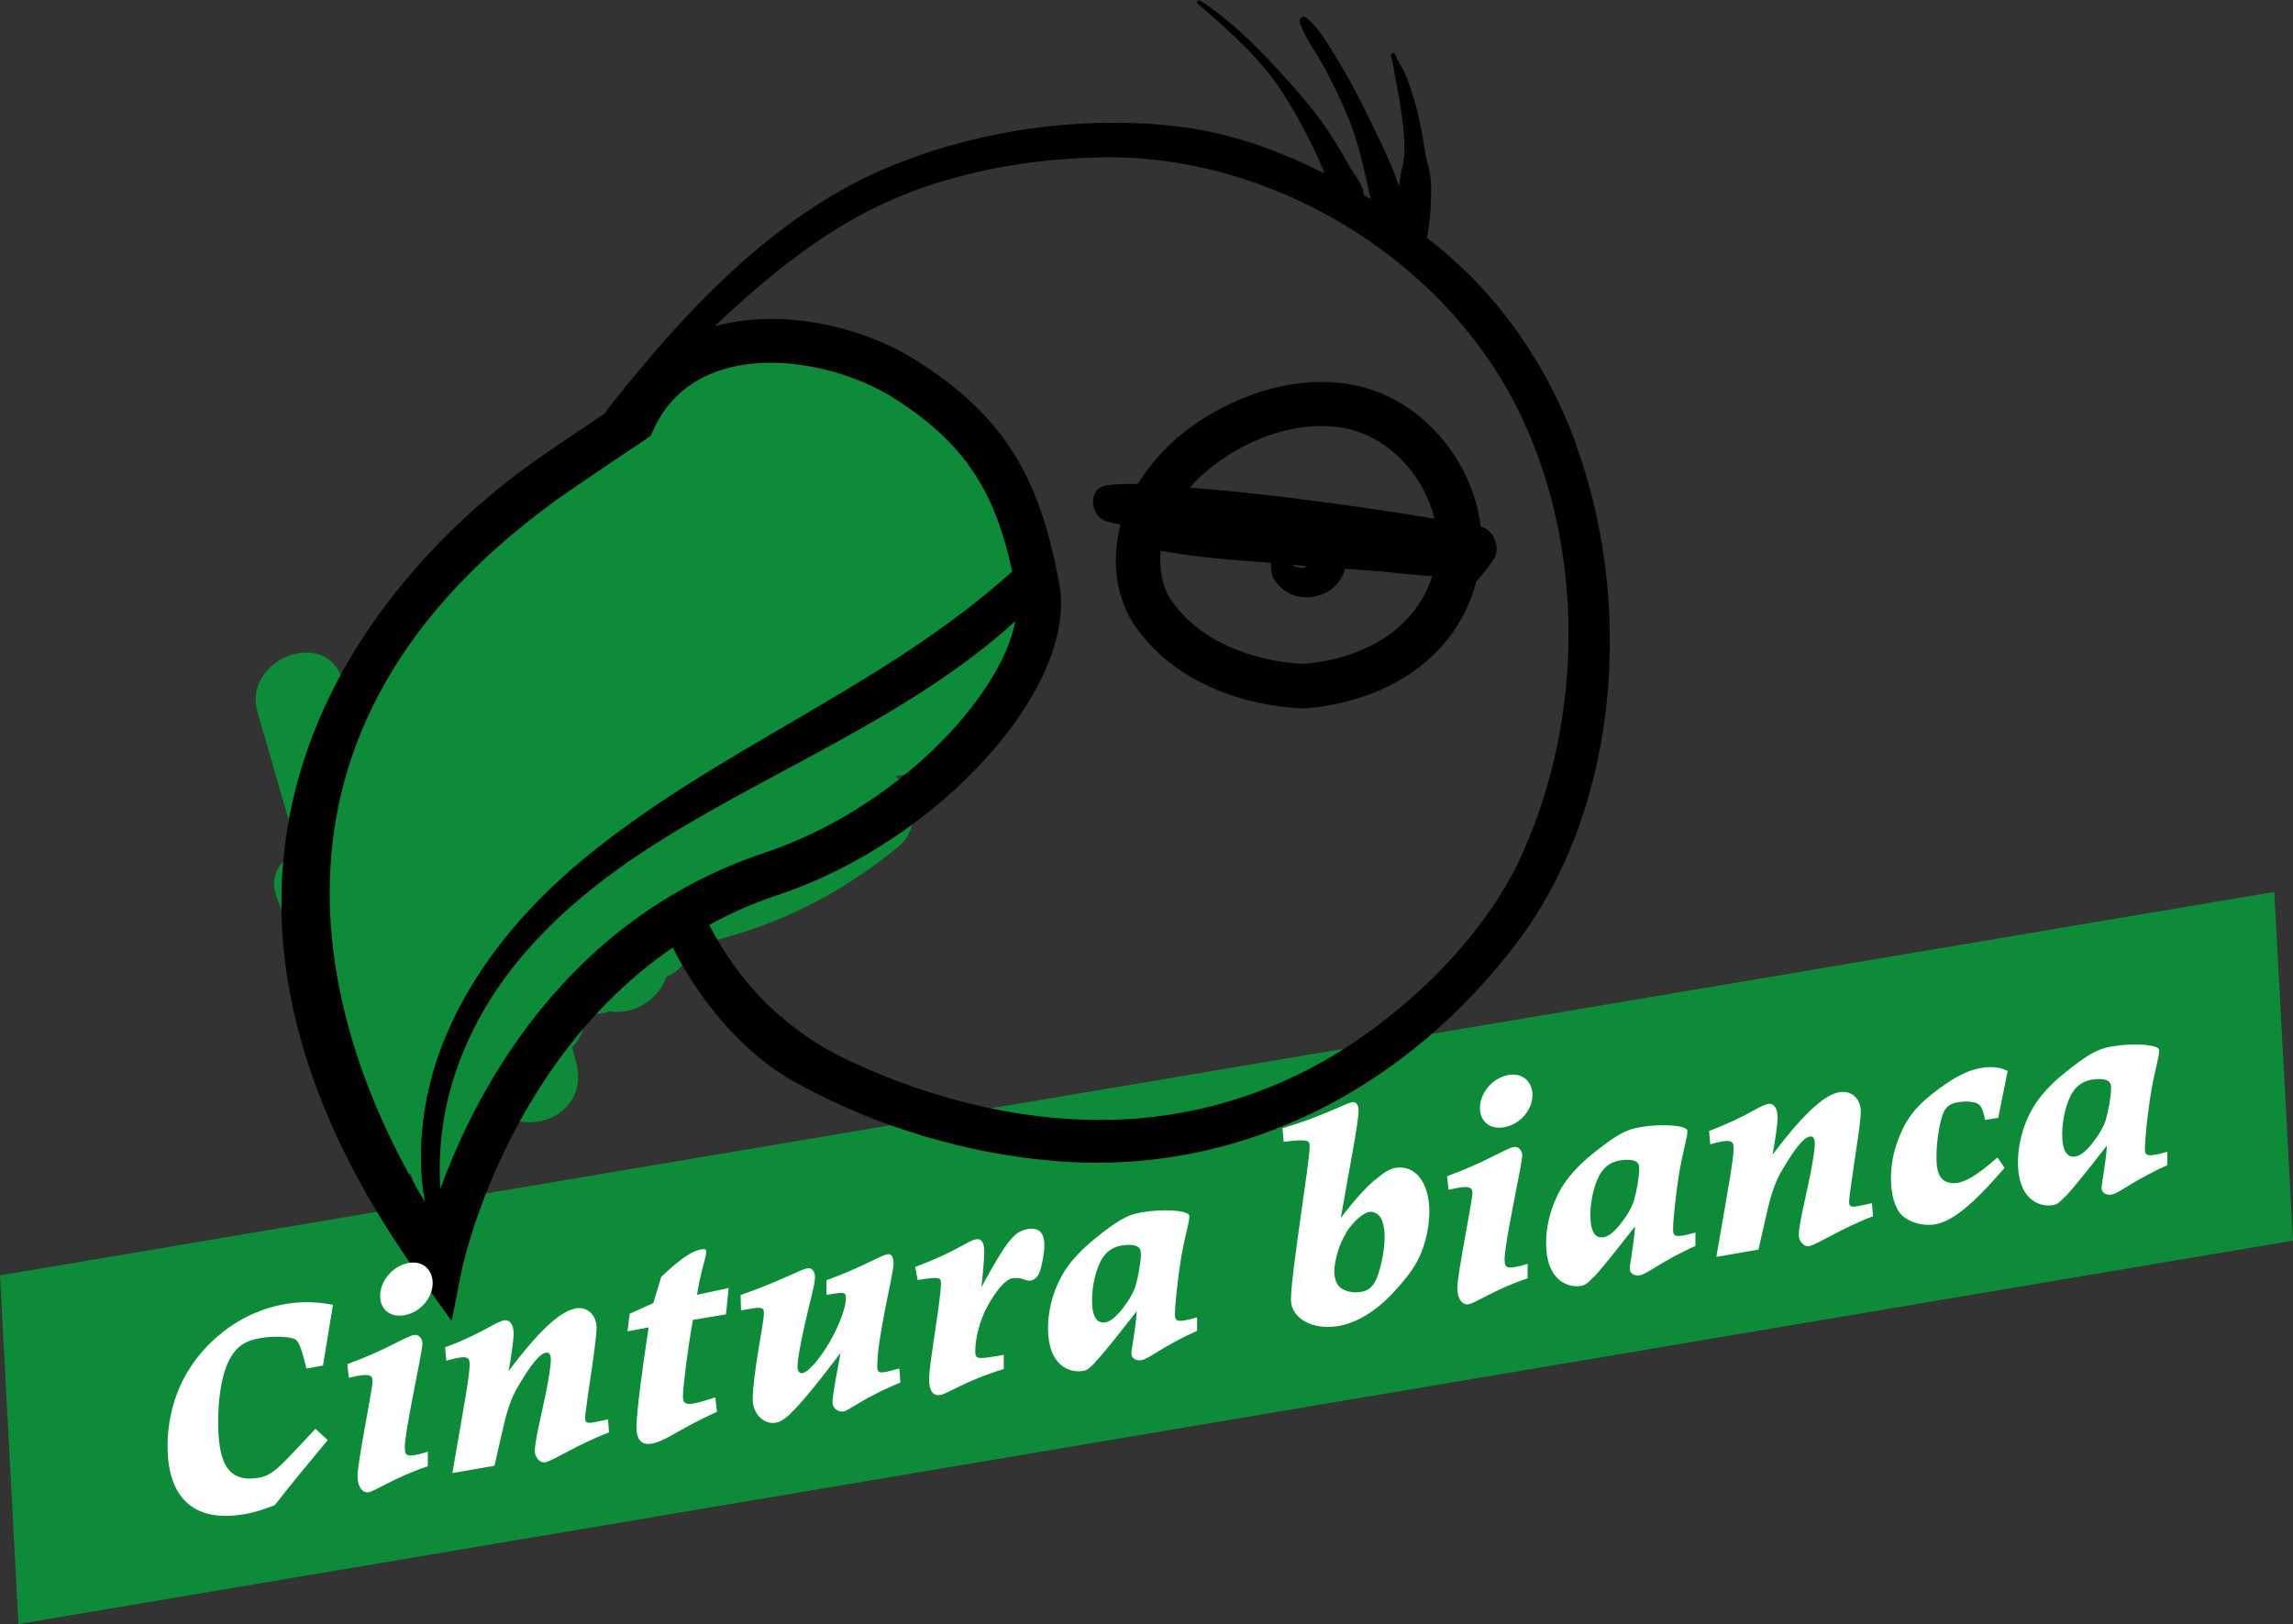 <?xml version="1.0" encoding="UTF-8"?>
<svg xmlns="http://www.w3.org/2000/svg" id="Ebene_2" viewBox="0 0 94.28 66.79">
  <rect x="0" y="0" width="94.28" height="66.79" fill="#333333" stroke="none"/>
  <defs>
    <style>.cls-1{fill:#fff;}.cls-2{fill:#0e8b38;}</style>
  </defs>
  <g id="Ebene_1-2">
    <polygon class="cls-2" points="94.28 51.02 .76 66.79 0 52.45 93.51 36.68 94.28 51.02"></polygon>
    <path class="cls-2" d="M39.89,17.27c-.8-.49-1.72-.73-2.65-.79-.16-.13-.34-.26-.51-.37-.28-.42-.61-.8-1.01-1.13-2.69-2.23-6.66-1.89-9.21.37-.66.59-1.18,1.28-1.55,2.03-.12.1-.25.19-.37.29-.21.19-.42.38-.63.59-.4.29-.78.6-1.14.92-.52.41-.98.9-1.37,1.44,0,0,0,0,0,0-.94.83-1.79,1.74-2.47,2.78-1.24-.42-2.83.21-2.71,1.82.04.52.09,1.03.14,1.54-.94-.17-1.96.32-2.27,1.28-.04-.08-.07-.17-.11-.25-.86-1.99-4.03-.56-3.45,1.46.55,1.91,1.1,3.83,1.66,5.74-.69.33-1.19,1.03-.88,1.86,1.29,3.43,2.61,6.85,3.91,10.27.26.67.78,1,1.32,1.06.1.05.2.08.3.1.21.59.42,1.19.63,1.78.57,1.61,3.13.92,2.57-.71l-.84-2.57c.74.18,1.57-.09,2.08-.67,1.3.27,2.8-.7,2.36-2.41-.05-.21-.11-.42-.16-.63.33-.34.54-.82.54-1.4.33.05.68.03,1.01-.08.19.03.39.04.61,0,.73-.11,1.47-.67,1.7-1.41.54-.24.98-.71,1.14-1.3,3.12-.66,5.92-2,8.43-4.08.91-.75.63-2.14-.14-2.88,2.96-.43,5.22-2.67,5.36-5.76,0-.16,0-.32,0-.49.12-.27.25-.55.33-.85.81-2.73-.11-6.05-2.61-7.58Z"></path>
    <path d="M64.82,18.3c-1.2-3.28-3.19-6.2-5.95-8.36-.07-.05-.14-.1-.2-.15.03-.14.05-.29.07-.44.05-.34.08-.68.09-1.02.02-.39.03-.76-.03-1.15-.05-.34-.18-.67-.22-1.01-.1-.69-.23-1.36-.42-2.03-.1-.34-.21-.67-.34-1-.13-.32-.33-.59-.46-.91-.04-.09-.2-.03-.17.07.11.31.13.64.19.96.07.32.13.64.18.97.11.67.2,1.38.18,2.07,0,.32-.11.64-.16.95-.02.14-.03.28-.05.42-.39-1.13-.94-2.2-1.47-3.28-.33-.66-.68-1.31-1.07-1.94-.36-.59-.75-1.31-1.31-1.74-.12-.09-.28.06-.24.19.2.66.68,1.26,1.01,1.87.34.64.66,1.29.94,1.96.47,1.11.71,2.29.97,3.46-.1-.06-.19-.11-.29-.17-.01-.44-.39-.82-.59-1.19-.22-.4-.45-.79-.69-1.17-.47-.73-1.01-1.42-1.59-2.07-1.19-1.32-2.36-2.6-3.86-3.57-.08-.05-.17.07-.1.13,1.3,1.11,2.64,2.3,3.56,3.76.45.71.85,1.45,1.22,2.21.16.34.31.68.45,1.02-1.94-.99-4-1.71-6.13-1.95-3.99-.45-8.29.18-11.99,1.76-4.64,1.99-8.33,6.01-11.39,9.91-.03.04-.05.08-.06.12-.89.6-2.54,1.7-3.22,2.2-4.38,3.18-17.64,15-4.34,33.44l1.23,1.7.41-2.06c.02-.1,1.77-8.56,8.68-13.29,1.13,2.2,2.86,4.33,5.02,5.53,3.3,1.83,7.11,2.98,10.87,3.26,7.57.57,14.38-3.08,18.87-9.06,4.19-5.59,4.74-13.93,2.39-20.38ZM22.78,20.63c.9-.65,3.72-2.53,3.75-2.55l.22-.15.11-.24c.56-1.24,1.52-2.08,2.85-2.49.64-.2,1.31-.28,2-.28,1.82,0,3.67.62,4.89,1.36,3.22,1.98,4.34,4.12,5.02,7.22-5.34,4.82-12.19,7.3-17.7,11.89-2.47,2.06-4.56,4.57-5.74,7.59-.76,1.95-1.1,4.3-.71,6.45-3.57-5.93-8.64-18.66,5.32-28.8ZM18.1,48.88c-.13-2.26.31-4.46,1.41-6.63,1.54-3.05,4.17-5.41,6.99-7.26,4.94-3.23,10.85-5.43,15.25-9.45-.6,3.15-4.92,7.73-10.31,9.53-8.18,2.73-11.85,9.75-13.33,13.81ZM62.57,35.17c-1.44,3.15-4.27,5.99-7.16,7.87-2.74,1.78-5.89,2.82-9.15,2.99-3.9.2-7.79-.75-11.31-2.39-2.56-1.19-4.5-3.11-5.79-5.6.87-.48,1.82-.9,2.84-1.24,6.64-2.21,12.36-8.57,11.55-12.83-.75-3.96-1.97-6.74-6.01-9.23-2.03-1.25-5.31-2.11-8.16-1.32,1.74-1.65,3.57-3.19,5.63-4.37,3.1-1.78,6.79-2.52,10.33-2.58,6.88-.11,13.86,4.06,16.99,10.21,2.86,5.62,2.83,12.79.23,18.5Z"></path>
    <path d="M53.44,23.35s0,0,0,0c-.06-.02-.06,0,0,0Z"></path>
    <path d="M60.88,21.65c-.32-2.69-2.38-5.18-5.05-5.78-1.76-.4-3.79-.06-5.69.96-1.49.79-2.61,1.85-3.35,3.07-.44,0-.88,0-1.3.06-.79.12-.67,1.28,0,1.48.19.06.39.09.58.13-.39,1.51-.18,3.07.63,4.22,2.28,3.23,6.53,3.34,6.97,3.34h.02c3.65-.32,6.28-2.32,7.02-5.25.03-.02.06-.04.09-.07.21-.26.42-.52.61-.8.31-.46.02-1.23-.53-1.35ZM53.23,23.29s0,0,0,0c-.02-.01-.04-.02-.06-.03-.02-.01-.04-.02-.05-.03.05,0,.09,0,.14.01l.48.04s-.04.03-.06.04c-.05.02-.09.03-.14.04-.03,0-.05,0-.08,0,.01,0,.01,0,.03,0-.03-.01-.06-.01-.09-.02-.05-.01-.11-.03-.16-.05ZM53.74,23.29s0,0,0,0c0,0-.01.01-.02.02,0,0,.01-.01.02-.02ZM53.74,23.29s0,0,0,0c0,0,.01-.01.02-.02h0s-.01,0-.02.02ZM50.99,18.43c1.12-.6,2.27-.91,3.34-.91.38,0,.75.04,1.1.12,1.73.39,3.13,1.95,3.55,3.69-1.93-.32-3.86-.6-5.8-.84-1.27-.15-2.54-.3-3.81-.4-.15-.01-.3-.03-.45-.04.65-.74,1.43-1.27,2.08-1.62ZM53.61,27.3s-3.63-.03-5.42-2.57h0c-.42-.6-.53-1.34-.47-2.07.14.02.27.04.4.06.58.1,1.16.17,1.75.23.8.08,1.6.14,2.4.2,0,.06-.02.11-.01.17,0,.06.01.12.02.18,0,.03.01.13,0,0,.01.14.05.25.13.36.22.32.53.57.92.66.41.09.82.03,1.2-.15.16-.08.32-.21.44-.35.16-.19.28-.39.33-.63.45.03.89.07,1.34.1.72.05,1.49.17,2.25.2-.64,2.03-2.58,3.37-5.27,3.61Z"></path>
    <path class="cls-1" d="M13.47,59.23c-.59.71-1.71,2.06-2.17,2.67-.49.19-.84.3-1.24.37-2.25.39-3.17-.85-3.17-2.79,0-1.23.35-3.02,2.01-4.48.71-.63,1.67-1.17,2.83-1.37.64-.11,1.28-.1,1.96.03-.13.84-.28,1.67-.41,2.5l-.68.12c-.16-.65-.28-1.06-.43-1.18-.17-.12-.8-.18-1.47-.07-.66.11-.96.38-1.19.75-.43.71-.54,1.83-.54,2.72,0,1.82.5,2.48,1.69,2.27.63-.11,1-.63,2.31-2.01l.5.46Z"></path>
    <path class="cls-1" d="M16.65,59.59c0,.22.06.31.4.25.13-.02.31-.06.54-.14v.6c-1.39.47-2.13,1.01-2.44,1.07-.24.04-.45-.22-.45-.66,0-.59.62-3.59.62-3.91,0-.2-.07-.31-.6-.22-.11.02-.23.05-.38.08l-.06-.56c1.6-.58,2.42-1.15,2.75-1.2.18-.03.34.14.34.36,0,.35-.73,3.55-.73,4.33ZM17.79,52.77c0,.6-.51,1.21-1.17,1.32-.61.1-.99-.26-.99-.8,0-.6.51-1.23,1.17-1.35.62-.11.99.32.99.82Z"></path>
    <path class="cls-1" d="M23.64,53.81c.57-.1.89.33.89.8,0,.22-.07.79-.19,1.63-.12.86-.28,1.84-.28,2.07,0,.19.05.24.38.18.13-.02.32-.07.56-.12l.04.54c-1.28.48-2.3,1.17-2.63,1.23-.2.03-.42-.19-.42-.46,0-.41.23-1.3.46-2.42.11-.53.2-1.14.2-1.32,0-.22-.06-.33-.2-.31-.26.04-.63.49-1.21,1.49-.19.35-.36.78-.52,1.46l-.39,1.7-1.73.3c.51-2.95.71-4.02.71-4.47,0-.25-.07-.34-.46-.27-.13.02-.29.06-.5.12l-.05-.55c1.58-.59,2.06-1.05,2.44-1.11.21-.04.38.17.38.54,0,.28-.11,1.02-.21,1.55,1.44-1.92,2.23-2.48,2.74-2.57Z"></path>
    <path class="cls-1" d="M29.86,54.05l-1.37.23c-.22,1.22-.41,2.79-.41,3.15,0,.26.1.35.44.29.19-.03.47-.12.89-.25l.07.59c-1.51.68-2.11,1.21-2.68,1.31-.39.07-.63-.13-.63-.66,0-.65.26-2.57.5-4.12l-.87.16.09-.72.97-.44.33-1.08c.82-.78,1.29-1.07,1.64-1.13.17-.03.21.01.21.11,0,.18-.24.83-.38,1.76l1.3-.28-.11,1.08Z"></path>
    <path class="cls-1" d="M32.49,58.15c-.27.25-.45.34-.6.36-.45.08-.94-.33-.94-.96,0-.51.11-1.28.23-2.01.11-.67.23-1.32.23-1.55s-.13-.24-.6-.16c-.1.02-.22.04-.34.06l-.02-.63c1.71-.6,2.42-1.04,2.75-1.1.18-.03.31.12.31.37,0,.3-.23,1.07-.45,2.07-.13.61-.27,1.3-.27,1.62,0,.19.1.27.21.25.29-.05.88-.82,1.23-1.49.25-.47.55-1.16.55-1.61,0-.25-.1-.23-.8-.12v-.6c1.45-.52,2.21-1.02,2.52-1.07.16-.03.24.15.24.38,0,.45-.67,3-.67,4.24,0,.2.04.28.35.22.13-.02.3-.08.56-.14l.04.58c-1.46.59-2.12,1.15-2.34,1.19-.18.03-.45-.11-.45-.37,0-.33.18-1.2.33-2.04-.93,1.23-1.61,2.07-2.07,2.5Z"></path>
    <path class="cls-1" d="M42.21,50.55c.45-.08.73.08.73.66,0,.31-.09.76-.15.97-.07.27-.22.45-.39.48-.27.05-.35-.16-.78-.09-.34.06-.78.69-1.05,1.21-.26.48-.47,1.23-.47,1.77,0,.37.06.36,1.17.17v.58c-1.67.52-2.29,1.02-2.62,1.07-.28.05-.45-.17-.45-.64,0-.64.49-3.28.49-3.95,0-.27-.1-.27-.96-.14l-.1-.54c1.6-.58,2.18-1.08,2.49-1.13.28-.05.35.2.35.52,0,.25-.06.97-.12,1.45,1.01-1.85,1.33-2.28,1.86-2.38Z"></path>
    <path class="cls-1" d="M45.04,56.02c-.27.28-.35.33-.5.36-.59.1-1.45-.24-1.45-1.76,0-.64.16-1.33.46-1.95.39-.79.96-1.34,1.77-1.97s1.17-.77,1.67-.85c.82-.14,1.91-.08,1.91.16,0,.28-.15.69-.32,1.62-.17,1.02-.27,2.1-.27,2.42,0,.24.06.31.41.25.12-.02.28-.06.5-.12v.55c-1.45.65-1.97,1.16-2.3,1.21-.19.03-.4-.07-.4-.27,0-.22.16-.9.22-1.75-.79,1.01-1.34,1.71-1.71,2.1ZM46.13,53.85c.29-.37.47-.68.56-.97.1-.32.22-.96.22-1.31,0-.18-.05-.27-.2-.33-.16-.06-.39-.05-.58-.02-.35.06-.6.22-.78.49-.27.39-.45,1.14-.45,1.75,0,.73.22.98.55.92.17-.03.38-.16.68-.53Z"></path>
    <path class="cls-1" d="M56.54,48.53c.4-.35.6-.45.83-.5.82-.14,1.4.61,1.4,1.79,0,.79-.24,1.66-.61,2.24-.19.32-.72.99-1.27,1.49-.56.5-1.18.86-1.84.98-1.08.19-1.97-.31-1.97-1.08,0-1.09.77-5.63.77-6.32,0-.25-.12-.29-1.07-.17l-.05-.56c1.63-.48,2.61-1.03,2.86-1.07.16-.03.27.1.27.34,0,.52-.44,2.7-.73,4.42.52-.7,1-1.22,1.41-1.58ZM55.35,50.71c-.12.19-.25.46-.33.71-.09.29-.16.63-.16.89,0,.25.09.48.21.61.16.15.5.28.89.21.27-.05.44-.17.57-.41.22-.39.4-1.26.4-1.84,0-.35-.07-.71-.21-.87-.1-.11-.25-.19-.42-.17-.25.04-.65.38-.96.86Z"></path>
    <path class="cls-1" d="M61.87,51.86c0,.22.06.31.4.25.13-.02.31-.06.54-.14v.6c-1.39.47-2.13,1.02-2.44,1.07-.24.04-.45-.22-.45-.66,0-.59.62-3.59.62-3.91,0-.2-.07-.31-.6-.22-.11.02-.23.05-.38.08l-.06-.56c1.6-.58,2.42-1.15,2.75-1.2.18-.03.34.14.34.35,0,.35-.73,3.55-.73,4.33ZM63.01,45.04c0,.6-.51,1.21-1.17,1.32-.61.1-.99-.26-.99-.8,0-.6.51-1.23,1.17-1.35.62-.11.99.32.99.82Z"></path>
    <path class="cls-1" d="M65.52,52.52c-.27.28-.35.33-.5.36-.58.1-1.45-.24-1.45-1.76,0-.64.16-1.33.46-1.95.39-.79.96-1.35,1.77-1.97.8-.62,1.17-.77,1.67-.85.82-.14,1.91-.08,1.91.16,0,.28-.15.69-.32,1.63-.17,1.02-.27,2.1-.27,2.42,0,.24.06.31.42.25.12-.02.28-.06.5-.12v.55c-1.45.65-1.97,1.16-2.3,1.21-.19.03-.4-.07-.4-.27,0-.22.16-.9.22-1.75-.79,1.01-1.34,1.71-1.71,2.1ZM66.62,50.35c.29-.37.47-.68.56-.97.1-.32.22-.96.22-1.31,0-.18-.05-.28-.2-.33-.16-.06-.39-.05-.58-.02-.35.06-.6.22-.78.49-.27.39-.45,1.14-.45,1.75,0,.73.22.98.55.92.17-.03.38-.16.68-.53Z"></path>
    <path class="cls-1" d="M75.62,44.92c.57-.1.89.33.89.8,0,.22-.07.79-.2,1.63-.12.86-.28,1.84-.28,2.07,0,.19.05.24.38.18.13-.02.32-.07.56-.12l.04.54c-1.28.48-2.3,1.17-2.63,1.23-.2.03-.42-.19-.42-.46,0-.41.23-1.3.46-2.42.11-.53.2-1.14.2-1.32,0-.22-.06-.33-.2-.31-.26.04-.63.49-1.21,1.49-.19.35-.36.78-.52,1.46l-.39,1.7-1.73.3c.51-2.95.71-4.02.71-4.47,0-.25-.07-.34-.46-.28-.13.02-.29.06-.5.12l-.05-.55c1.58-.59,2.06-1.05,2.44-1.11.21-.04.38.17.38.54,0,.28-.11,1.02-.21,1.55,1.44-1.92,2.23-2.48,2.74-2.57Z"></path>
    <path class="cls-1" d="M81.62,46.06c-.06-.31-.13-.54-.26-.64-.13-.11-.51-.15-.85-.09-.32.05-.5.18-.61.45-.13.31-.28,1.09-.28,1.8,0,.45.06.72.23.9.13.13.34.21.62.17.32-.05.78-.27,1.66-1.05l.29.43c-1.35,1.57-2.17,2.2-2.85,2.32-.5.09-1.06-.08-1.37-.37-.3-.3-.45-.86-.45-1.53,0-.77.2-1.37.38-1.79.27-.65.63-1.18,1.6-1.89.6-.44,1.13-.75,1.74-.85.39-.07.73-.04,1.08.12l-.39,1.93-.55.09Z"></path>
    <path class="cls-1" d="M84.92,49.2c-.27.28-.35.33-.5.36-.58.1-1.45-.24-1.45-1.76,0-.64.16-1.33.46-1.95.39-.79.96-1.35,1.77-1.97.8-.62,1.17-.77,1.67-.85.82-.14,1.91-.08,1.91.16,0,.28-.15.69-.32,1.63-.17,1.02-.27,2.1-.27,2.42,0,.24.06.31.42.25.12-.02.28-.06.5-.12v.55c-1.45.65-1.97,1.16-2.3,1.21-.19.03-.4-.07-.4-.27,0-.22.16-.9.22-1.75-.79,1.01-1.34,1.71-1.71,2.1ZM86.02,47.03c.29-.37.47-.68.56-.97.1-.32.22-.96.22-1.31,0-.18-.05-.28-.2-.33-.16-.06-.39-.05-.58-.02-.35.06-.6.22-.78.49-.27.39-.45,1.14-.45,1.75,0,.73.22.98.55.92.17-.03.38-.16.68-.53Z"></path>
  </g>
</svg>
